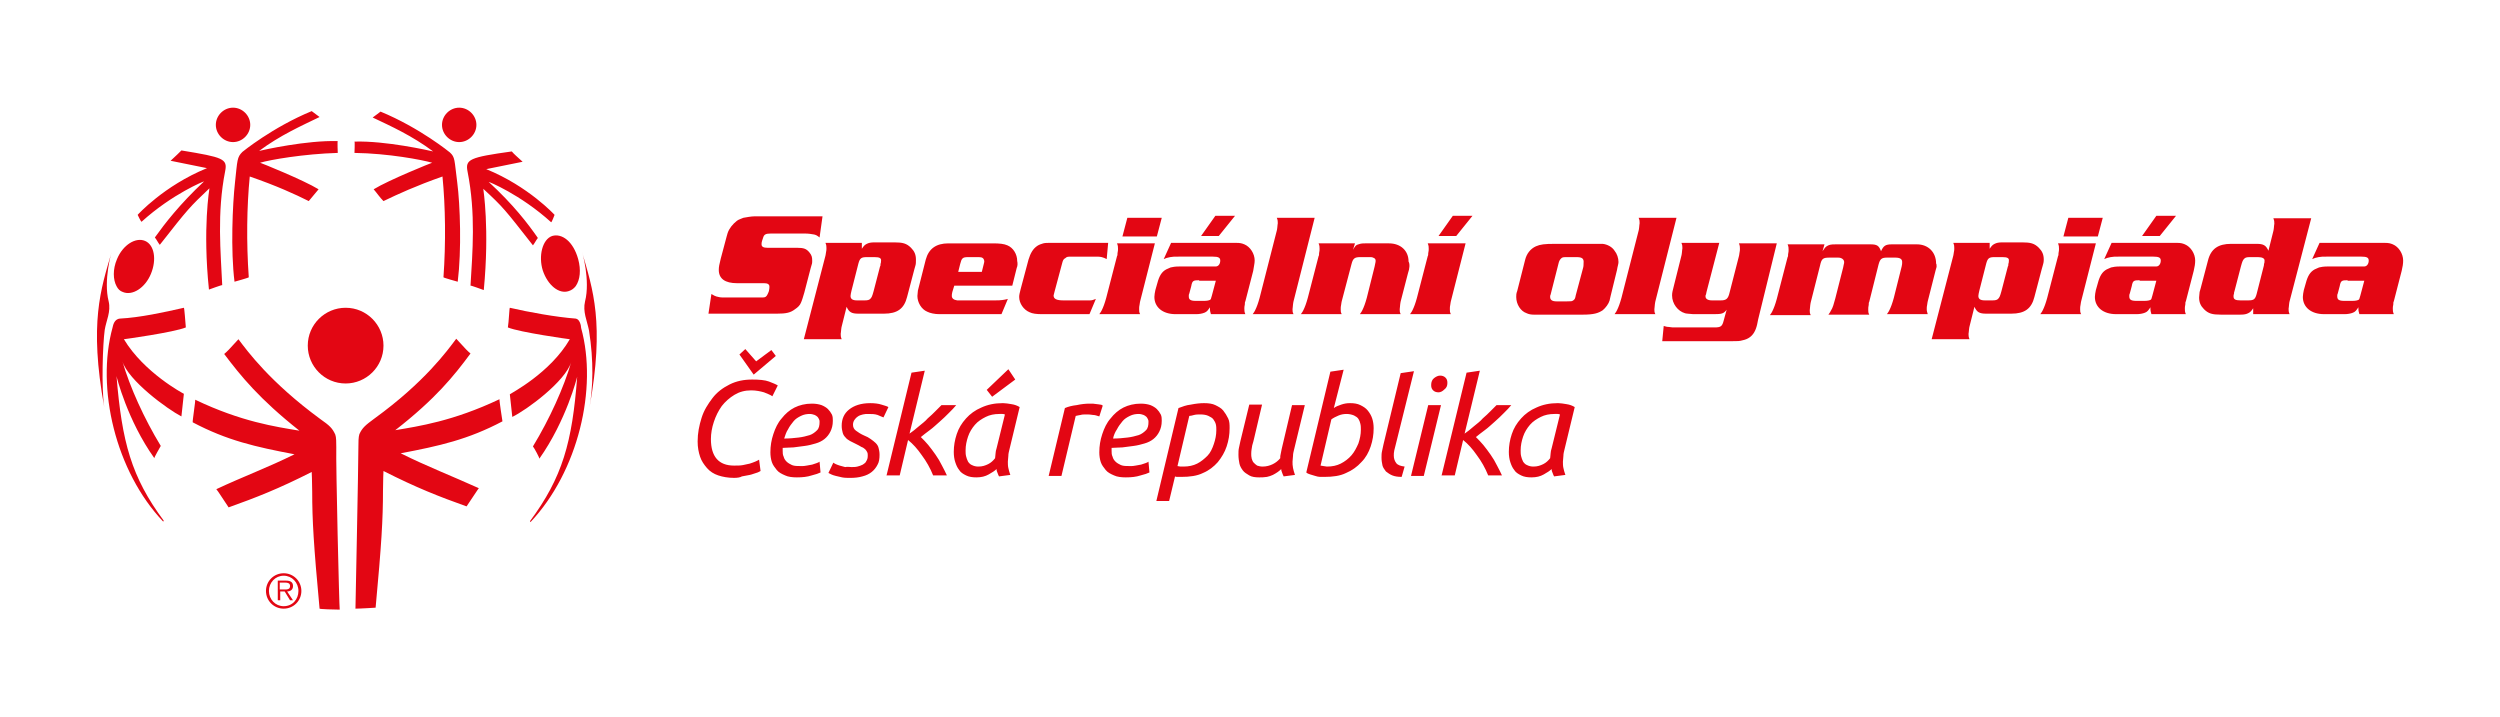 <svg xmlns="http://www.w3.org/2000/svg" xml:space="preserve" style="enable-background:new 0 0 508.5 145.8" viewBox="0 0 508.5 145.8"><style>.st0{fill:#e30613}</style><g id="Layer_1"><path d="M25 59.4c1.9.8 4.5-.8 5.7-3.7 1.2-2.9.7-5.9-1.2-6.7-1.9-.8-4.5.8-5.7 3.7-.9 2.1-.8 4.2-.1 5.5.3.6.7 1 1.3 1.2zm22.4-30.5c1.9 0 3.5-1.6 3.5-3.5s-1.6-3.5-3.5-3.5-3.5 1.6-3.5 3.5 1.6 3.5 3.5 3.5zm.4 8.2c-.5 4.5-.9 13.8-.1 20.2 0 0 2.9-.8 2.9-.9-.5-7.1-.4-14.4.2-20.5 5.5 1.9 9.2 3.6 12 5 .7-.8 1.3-1.6 2-2.4-3.1-1.9-11.8-5.4-11.9-5.4 2-.6 8.9-1.8 15.8-2 0 0-.1-2.4 0-2.4-6.3-.2-15.2 1.8-16 2 4.3-3.2 8.6-5.1 12.3-6.9-.3-.2-1.6-1.2-1.6-1.2-8 3.3-14.1 8.3-14.1 8.3-1.1 1.1-1 1.6-1.5 6.2zm-19 8c6.3-5.7 12.8-8.3 12.7-8.2-5 4.7-8 8.6-10 11.4.4.5.6 1 1 1.5 5.8-7.4 6.1-7.7 10.1-11.5 0 .1-1.4 8.1-.1 20.6 0 0 2.7-1 2.7-.9-.3-6.7-1.1-14.6.6-23.2.5-2.5-.4-2.8-8.9-4.2-.6.6-.9.9-2.2 2.1l7.4 1.5C33.3 37.8 28 43.7 28 43.7s.7 1.5.8 1.4zm64.6-16.2c1.9 0 3.5-1.6 3.5-3.5s-1.6-3.5-3.5-3.5-3.5 1.6-3.5 3.5 1.6 3.5 3.5 3.5zm-21.3 2.2c6.9.1 13.7 1.4 15.8 2-.1 0-8.8 3.5-11.9 5.4.7.8 1.2 1.6 2 2.4 2.9-1.4 6.6-3.1 12-5 .6 6.1.7 13.4.2 20.5 0 .1 2.9.9 2.9.9.8-6.4.5-15.6-.1-20.2s-.4-5.1-1.5-6.1c0 0-6.1-5-14.1-8.3 0 0-1.3 1-1.6 1.2 3.8 1.8 8 3.7 12.3 6.9-.9-.2-9.7-2.2-16-2 .1 0 0 2.3 0 2.3zm23 3.8c1.7 8.6 1 16.4.6 23.2 0-.1 2.7.9 2.7.9 1.2-12.5-.1-20.5-.1-20.6 4.1 3.8 4.3 4.1 10.1 11.5.4-.5.6-1 1-1.5-2-2.9-5-6.8-10-11.4-.1-.1 6.4 2.5 12.7 8.2.1.1.7-1.5.7-1.5s-5.3-5.8-13.9-9.3l7.4-1.5c-1.3-1.2-1.7-1.5-2.2-2.1-8.6 1.2-9.5 1.6-9 4.1zm-73 26.4c-1.1-4.3.6-10.1.6-10-2.2 7.5-4.6 14.4-1.5 31.5-.6-4-.3-12.8.1-15.7.3-1.9 1.3-3.7.8-5.8z" class="st0"/><path d="M37.4 62.6c-3.9.9-9 2-13 2.2-1.2.1-1.4 1.4-1.5 1.8-3.4 12.3.6 29.3 10.3 39.5l.1-.2c-6.6-8.9-8.5-16-9.6-29.4 0 .1 2.2 9 7.7 16.7-.1-.1 1.2-2.3 1.3-2.5-3.4-5.6-6.3-12-7.8-17.2 1.2 3.9 9.1 9.7 12 11.2l.5-4.6c-.2-.1-8.1-4.3-12.2-11.1.1 0 10.2-1.4 12.6-2.4-.1-1.2-.3-4-.4-4zm79.7 2.2c-4-.3-9.5-1.3-13.4-2.2-.1 0-.2 2.8-.4 4 2.4 1 12.5 2.4 12.6 2.4-4 6.9-12 11-12.2 11.2l.5 4.6c2.9-1.4 10.8-7.2 12-11.2-1.5 5.2-4.4 11.6-7.8 17.2.2.2 1.4 2.4 1.3 2.5 5.5-7.8 7.7-16.6 7.7-16.7-1 13.4-3 20.5-9.6 29.4l.1.2c9.7-10.3 13.7-27.2 10.3-39.5 0-.5-.3-1.8-1.1-1.9zm-6.7-9.8c1 3 3.3 4.9 5.3 4.2.6-.2 1-.5 1.4-1 .9-1.3 1.1-3.3.5-5.5-1-3.6-3.3-5.3-5.3-4.7-2 .7-2.8 4.1-1.9 7z" class="st0"/><path d="M118.4 51.3c0-.1 1.7 5.7.6 10-.5 2.1.4 3.9.8 5.9 1 6.3.8 11.7.1 15.7 3.1-17.2.7-24-1.5-31.6zM78 70.3c0-4.2-3.4-7.7-7.7-7.7-4.2 0-7.7 3.4-7.7 7.7 0 4.2 3.4 7.7 7.7 7.7 4.2 0 7.7-3.4 7.7-7.7zm23.6 10.9c-9.5 4.5-16.5 5.5-21.2 6.3 8.2-6.4 11.9-11 15.3-15.6-.6-.5-.9-.8-2.9-3-1.8 2.4-6.4 8.8-16.6 16.2-1.9 1.4-2.5 1.9-3.1 3.2-.2.6-.2 1.7-.2 2.5 0 3.8-.6 32.8-.6 33 1 0 4.1-.2 4.1-.2 1.2-12.9 1.5-18 1.5-23.8 0-2.1.1-3.8.1-4 6.7 3.4 11.3 5.2 16.9 7.2.3-.4 2.5-3.8 2.5-3.7-5.3-2.4-10.7-4.5-15.9-7.1 7.9-1.5 13.7-2.8 20.7-6.5 0 0-.7-4.5-.6-4.5zm-33.2 9.7c0-.8 0-2-.2-2.5-.6-1.3-1.1-1.8-3.1-3.2C54.9 77.7 50.3 71.4 48.5 69c-2 2.2-2.3 2.5-2.9 3 3.4 4.5 7.1 9.1 15.3 15.6-4.8-.8-11.8-1.8-21.2-6.3.1.1-.6 4.5-.5 4.6 7 3.7 12.8 5 20.7 6.5C54.7 95 49.3 97 44 99.5c.1 0 2.2 3.3 2.5 3.7 5.6-2 10.2-3.8 16.9-7.2 0 .2.1 1.9.1 4 0 5.8.3 10.9 1.5 23.8 0 .1 3.1.2 4.1.2-.1-.3-.8-29.3-.7-33.1zm-8.8 28.3c0-.7-.4-1.1-1.4-1.1h-1.7v4h.5v-1.8h.9l1.1 1.8h.6l-1.2-1.8c.6 0 1.2-.3 1.2-1.1zm-2 .7h-.7v-1.4H58c.5 0 1 .1 1 .7 0 .8-.8.7-1.4.7z" class="st0"/><path d="M57.7 116.6c-2 0-3.6 1.6-3.6 3.6s1.6 3.6 3.6 3.6 3.6-1.6 3.6-3.6-1.6-3.6-3.6-3.6zm0 6.7c-1.7 0-3-1.4-3-3.1 0-1.7 1.3-3.1 3-3.1s3 1.4 3 3.1c0 1.7-1.2 3.1-3 3.1zm91.6-26.1c-1.2 0-2.3-.2-3.2-.5-.9-.3-1.7-.8-2.3-1.5s-1.1-1.4-1.4-2.3c-.3-.9-.5-1.9-.5-3.1 0-1.7.3-3.2.8-4.8s1.3-2.8 2.2-4 2.1-2.1 3.5-2.8c1.4-.7 2.9-1 4.6-1 1.4 0 2.6.1 3.4.4s1.5.6 1.8.8l-1.1 2.2c-.4-.3-1-.5-1.7-.8-.7-.2-1.6-.4-2.6-.4-1.3 0-2.4.3-3.4.9-1 .6-1.9 1.4-2.6 2.3-.7 1-1.2 2-1.6 3.2-.4 1.2-.6 2.4-.6 3.5 0 3.6 1.6 5.4 4.7 5.4.7 0 1.3 0 1.8-.1s1-.2 1.4-.3c.4-.1.8-.3 1.1-.4.3-.1.6-.3.8-.4l.3 2.3c-.2.1-.5.3-.9.4s-.8.3-1.3.4c-.5.1-1 .2-1.6.3-.3.2-.9.3-1.6.3zm4.5-23.7 3.1-2.3.9 1.2-4.5 3.8-2.9-4.1 1.2-1.1 2.2 2.5zm8.3 23.6c-.9 0-1.8-.1-2.4-.4-.7-.3-1.3-.6-1.7-1.1s-.8-1-1-1.6c-.2-.6-.3-1.3-.3-2 0-1.3.2-2.5.6-3.7.4-1.2.9-2.3 1.7-3.2.7-.9 1.6-1.7 2.6-2.2 1-.5 2.2-.8 3.5-.8.8 0 1.4.1 2 .3.5.2 1 .5 1.3.8.3.3.6.7.8 1.1.2.4.2.9.2 1.3 0 .9-.2 1.6-.5 2.2s-.7 1.1-1.2 1.5c-.5.4-1.1.7-1.8.9-.7.2-1.4.4-2.2.5-.7.1-1.5.2-2.3.3-.8 0-1.5.1-2.2.1v.6c0 .4 0 .8.2 1.2.1.4.3.7.6 1 .3.3.7.5 1.1.7.5.2 1.1.2 1.9.2.3 0 .7 0 1.1-.1.4-.1.7-.1 1.1-.2l.9-.3c.3-.1.5-.2.6-.3l.2 2.2c-.4.2-1 .4-1.8.6-.9.3-1.9.4-3 .4zm-2.6-7.9c1.1 0 2-.1 2.9-.2.9-.1 1.6-.3 2.3-.5.6-.2 1.1-.6 1.5-1s.5-1 .5-1.7c0-.2 0-.3-.1-.5s-.2-.4-.3-.5c-.2-.2-.4-.3-.6-.4-.3-.1-.6-.2-1-.2-.6 0-1.2.1-1.8.4-.6.3-1.1.6-1.5 1.1-.4.5-.8 1-1.1 1.6-.4.6-.6 1.3-.8 1.9zm13.7 5.8c.4 0 .8 0 1.2-.1s.7-.2 1.1-.4c.3-.2.6-.4.7-.7.2-.3.3-.6.3-1.1 0-.3 0-.5-.1-.7-.1-.2-.2-.4-.4-.6-.2-.2-.5-.4-.8-.5-.3-.2-.7-.4-1.1-.6l-1.2-.6c-.3-.2-.7-.4-.9-.7-.3-.3-.5-.6-.6-1-.1-.4-.2-.8-.2-1.4 0-1.4.5-2.5 1.5-3.3 1-.8 2.4-1.3 4.3-1.3.9 0 1.7.1 2.3.3s1.1.3 1.4.5l-1 2.1c-.3-.1-.7-.3-1.2-.5-.6-.2-1.2-.2-1.9-.2-.4 0-.7 0-1.1.1s-.7.2-1 .4c-.3.2-.5.4-.7.7-.2.3-.3.6-.3 1 0 .5.2.9.6 1.2.4.3 1 .7 1.7 1 .5.2.9.4 1.3.7s.7.5 1 .8c.3.3.5.6.6 1 .1.4.2.8.2 1.4 0 .8-.1 1.5-.4 2-.3.6-.7 1.1-1.2 1.5s-1.1.7-1.9.9c-.7.2-1.5.3-2.4.3-.6 0-1.2 0-1.7-.1s-.9-.2-1.3-.3c-.4-.1-.7-.2-.9-.3l-.6-.3 1-2.1c.1.1.3.2.5.3.2.1.5.2.8.3.3.1.7.2 1.1.3.5-.1.9 0 1.3 0zm7.1 1.8 5.1-21 2.7-.4-3.1 12.8c.6-.4 1.2-.9 1.9-1.5.6-.5 1.3-1 1.8-1.6.6-.5 1.1-1 1.6-1.5l1.2-1.2h3c-.4.5-.9 1-1.5 1.6-.6.6-1.2 1.2-1.9 1.8-.7.6-1.3 1.2-2 1.7s-1.3 1-1.8 1.4c.5.5 1 1 1.5 1.6.5.6 1 1.3 1.5 2s.9 1.4 1.3 2.2c.4.7.7 1.4 1 2h-2.8c-.6-1.5-1.4-2.9-2.3-4.1-.9-1.3-1.8-2.3-2.8-3.1l-1.7 7.2h-2.7zm22.9.1c-.1-.2-.2-.4-.3-.7-.1-.2-.2-.5-.2-.8-.4.4-.9.7-1.6 1.1-.7.4-1.5.6-2.5.6-.8 0-1.5-.1-2.1-.4-.6-.3-1.1-.6-1.4-1.1-.4-.5-.6-1-.8-1.6-.2-.6-.3-1.3-.3-2.1 0-1.2.2-2.4.6-3.6.4-1.2 1-2.2 1.9-3.2.8-.9 1.9-1.7 3.1-2.2 1.3-.6 2.7-.9 4.4-.9.5 0 1.1.1 1.7.2.7.1 1.2.3 1.7.6l-2.1 8.7c-.1.4-.2.8-.2 1.2s-.1.8-.1 1.2 0 .9.1 1.3.2.9.4 1.4l-2.3.3zm-4.2-2c.8 0 1.4-.2 2-.5.6-.3 1-.7 1.4-1.2 0-.3.1-.6.1-1 0-.3.1-.7.2-1l1.7-6.9c-.1 0-.2-.1-.5-.1h-.6c-1.1 0-2 .2-2.8.6-.8.4-1.6.9-2.2 1.6-.6.7-1.1 1.5-1.4 2.4-.3.9-.5 1.8-.5 2.8 0 .4 0 .8.1 1.2.1.4.2.7.4 1.1.2.3.5.6.8.7.4.2.8.3 1.3.3zm7.5-17.7-4.7 3.5-1.1-1.4 4.4-4.2 1.4 2.1zm15.1 4.9h.7c.2 0 .5.1.8.1.3 0 .5.1.7.1.2 0 .4.1.5.2l-.7 2.2c-.4-.1-.8-.3-1.3-.3-.5-.1-.9-.1-1.4-.1-.4 0-.8 0-1.1.1-.4.1-.7.1-1 .2l-2.9 12.2h-2.6l3.3-13.8c.7-.3 1.5-.5 2.4-.6.9-.2 1.8-.3 2.6-.3zm7.4 15c-.9 0-1.8-.1-2.4-.4-.7-.3-1.3-.6-1.7-1.1s-.8-1-1-1.6c-.2-.6-.3-1.3-.3-2 0-1.3.2-2.5.6-3.7.4-1.2.9-2.3 1.7-3.2.7-.9 1.6-1.7 2.6-2.2 1-.5 2.2-.8 3.5-.8.8 0 1.4.1 2 .3.5.2 1 .5 1.3.8.3.3.6.7.8 1.1.2.4.2.9.2 1.3 0 .9-.2 1.6-.5 2.2s-.7 1.1-1.2 1.5c-.5.4-1.1.7-1.8.9-.7.2-1.4.4-2.2.5-.7.1-1.5.2-2.3.3-.8 0-1.5.1-2.2.1v.6c0 .4 0 .8.2 1.2.1.4.3.7.6 1 .3.3.7.5 1.1.7.5.2 1.1.2 1.9.2.3 0 .7 0 1.1-.1.4-.1.7-.1 1.1-.2l.9-.3c.3-.1.5-.2.6-.3l.2 2.2c-.4.2-1 .4-1.8.6-.9.3-1.9.4-3 .4zm-2.6-7.9c1.1 0 2-.1 2.9-.2.9-.1 1.6-.3 2.3-.5.6-.2 1.1-.6 1.5-1s.5-1 .5-1.7c0-.2 0-.3-.1-.5s-.2-.4-.3-.5c-.2-.2-.4-.3-.6-.4-.3-.1-.6-.2-1-.2-.6 0-1.2.1-1.8.4-.6.3-1.1.6-1.5 1.1-.4.5-.8 1-1.1 1.6-.4.6-.7 1.3-.8 1.9zm18.5-7.2c.9 0 1.7.1 2.3.4s1.2.6 1.6 1.1c.4.5.7 1 1 1.6s.3 1.3.3 2c0 1.3-.2 2.5-.6 3.7-.4 1.2-1 2.2-1.8 3.2-.8.9-1.8 1.7-3 2.2-1.2.6-2.7.8-4.4.8h-.7c-.2 0-.5 0-.6-.1l-1.2 5h-2.6l4.5-18.9c.8-.3 1.6-.6 2.5-.7 1-.2 1.9-.3 2.7-.3zm-5.4 12.8c.2 0 .4.1.6.1h.6c1.1 0 2-.2 2.8-.6.8-.4 1.5-1 2.1-1.6s1-1.5 1.3-2.4c.3-.9.5-1.8.5-2.8 0-.4 0-.8-.1-1.2-.1-.4-.3-.7-.5-1-.2-.3-.6-.5-1-.7-.4-.2-1-.3-1.6-.3-.5 0-.9 0-1.3.1s-.7.2-1 .2l-2.4 10.2zm16.6 2.3c-.8 0-1.5-.1-2-.4s-1-.6-1.3-1c-.3-.4-.6-.9-.7-1.4s-.2-1.1-.2-1.8c0-.5 0-1 .1-1.4.1-.5.2-.9.3-1.4l1.8-7.4h2.6l-1.6 6.8c-.1.4-.2.9-.4 1.5-.1.6-.2 1.1-.2 1.7 0 .3 0 .6.1 1 .1.3.2.6.4.8.2.2.4.4.7.6.3.1.7.2 1.1.2.8 0 1.5-.2 2.1-.5.6-.3 1.1-.7 1.5-1.2 0-.3 0-.6.1-.9s.1-.7.2-1l2.1-8.9h2.6l-2.2 9.1c-.1.4-.2.8-.2 1.2s-.1.8-.1 1.2c0 .4 0 .8.1 1.3.1.4.2.9.4 1.4l-2.3.3c-.1-.2-.2-.4-.3-.7s-.2-.5-.2-.8c-.2.2-.4.4-.7.6-.3.2-.6.4-1 .6s-.8.3-1.2.4c-.6.1-1.1.1-1.6.1zM271.3 83c.4-.3.9-.5 1.5-.7.6-.2 1.1-.3 1.8-.3.8 0 1.5.1 2.1.4.6.3 1.1.6 1.5 1.1.4.5.7 1 .9 1.6.2.6.3 1.3.3 2 0 1.3-.2 2.5-.6 3.7-.4 1.2-1 2.3-1.9 3.2-.8.9-1.9 1.7-3.1 2.2-1.2.6-2.7.8-4.4.8h-.9c-.3 0-.7-.1-1-.2-.3-.1-.7-.2-1-.3-.3-.1-.6-.2-.8-.4l4.9-20.5 2.7-.4-2 7.8zm2.6 1.2c-.6 0-1.1.1-1.6.3-.5.2-1.1.5-1.5.8l-2.2 9.4c.2 0 .4.1.6.1.2 0 .5.1.7.1 1.1 0 2-.2 2.8-.6s1.6-1 2.2-1.7 1-1.5 1.4-2.4c.3-.9.5-1.8.5-2.8 0-.4 0-.8-.1-1.2-.1-.4-.2-.7-.4-1-.2-.3-.5-.5-.9-.7-.5-.2-1-.3-1.5-.3zm10 6.2-.3 1.2c-.1.4-.1.8-.1 1.1 0 .6.2 1.1.5 1.5.3.4.9.6 1.7.7l-.6 2.1c-.8 0-1.4-.1-1.9-.3-.5-.2-.9-.5-1.3-.8-.3-.4-.6-.8-.7-1.2-.1-.5-.2-1-.2-1.6 0-.4 0-.9.1-1.3.1-.5.2-.9.3-1.4l3.5-14.5 2.7-.4-3.7 14.9zm5.7 6.4H287l3.5-14.4h2.6l-3.5 14.4zm3-17c-.4 0-.8-.1-1.1-.4-.3-.3-.4-.6-.4-1.1 0-.6.2-1.1.6-1.4s.8-.5 1.2-.5c.4 0 .8.1 1.1.4.3.3.4.6.4 1.1 0 .6-.2 1-.6 1.3-.4.4-.8.6-1.2.6zm.6 17 5.1-21 2.7-.4-3.1 12.8c.6-.4 1.2-.9 1.9-1.5.6-.5 1.3-1 1.8-1.6.6-.5 1.1-1 1.6-1.5l1.2-1.2h3c-.4.5-.9 1-1.5 1.6-.6.6-1.2 1.2-1.9 1.8-.7.6-1.3 1.2-2 1.7s-1.3 1-1.8 1.4c.5.5 1 1 1.5 1.6.5.6 1 1.3 1.5 2s.9 1.4 1.3 2.2c.4.7.7 1.4 1 2h-2.8c-.6-1.5-1.4-2.9-2.3-4.1-.9-1.3-1.8-2.3-2.8-3.1l-1.7 7.2h-2.7zm22.9.1c-.1-.2-.2-.4-.3-.7-.1-.2-.2-.5-.2-.8-.4.4-.9.7-1.6 1.1-.7.4-1.5.6-2.5.6-.8 0-1.5-.1-2.1-.4-.6-.3-1.1-.6-1.4-1.1-.4-.5-.6-1-.8-1.6-.2-.6-.3-1.3-.3-2.1 0-1.2.2-2.4.6-3.6.4-1.2 1-2.2 1.9-3.2.8-.9 1.9-1.7 3.1-2.2 1.3-.6 2.7-.9 4.4-.9.5 0 1.1.1 1.7.2.7.1 1.2.3 1.7.6l-2.1 8.7c-.1.4-.2.8-.2 1.2s-.1.8-.1 1.2 0 .9.1 1.3.2.9.4 1.4l-2.3.3zm-4.2-2c.8 0 1.4-.2 2-.5.6-.3 1-.7 1.4-1.2 0-.3.1-.6.1-1 0-.3.1-.7.2-1l1.7-6.9c-.1 0-.2-.1-.5-.1h-.6c-1.1 0-2 .2-2.8.6-.8.4-1.6.9-2.2 1.6-.6.7-1.1 1.5-1.4 2.4-.3.9-.5 1.8-.5 2.8 0 .4 0 .8.1 1.2.1.4.2.7.4 1.1.2.3.5.6.8.7.4.2.8.3 1.3.3zM166.7 48.3c-.5-.4-.7-.5-1.1-.6-.5-.1-1.2-.2-1.9-.2h-6.9c-1.1 0-1.4.2-1.6.9l-.2.6c-.1.3-.1.5-.1.7 0 .5.4.7 1.2.7h6c1.4 0 1.9.2 2.5.9.5.6.6 1 .6 1.7 0 .5 0 .6-.3 1.5l-1.3 5c-.2.7-.5 1.7-.7 2.1-.2.5-.6.9-1.2 1.3-.9.7-1.8.9-3.7.9h-13.9l.6-4c.5.3.7.4 1 .5.4.1.8.2 1.2.2h8.3c.5 0 .7-.2.9-.6.1-.2.2-.4.3-.7.1-.5.1-.7.1-.9 0-.5-.4-.7-1.1-.7h-5.5c-2.4 0-3.7-.9-3.7-2.7 0-.6.1-1.1.4-2.3l1.2-4.5.2-.7c.3-.9 1-1.8 1.9-2.5.4-.3.9-.4 1.3-.6.6-.1 1.6-.3 2.3-.3h13.8l-.6 4.3zm19.5 5.7-.2.7-1.5 5.7c-.6 2.4-2 3.4-4.7 3.4h-5.2c-1.4 0-1.9-.3-2.4-1.4l-1 4c0 .1-.1.3-.1.6 0 .4-.1.7-.1.9 0 .4 0 .6.2 1.1h-7.7l4.4-17c0-.1.1-.4.1-.6.1-.4.1-.7.1-.9 0-.4 0-.6-.2-1.1h7.4v1.2c.4-.6.6-.8 1-1s.8-.3 1.6-.3h4c1.7 0 2.5.2 3.4 1.1.7.7 1 1.4 1 2.4 0 .5 0 .9-.1 1.2zm-8.3-1.7h-1.6c-1.1 0-1.4.2-1.7 1.3l-1.4 5.5c-.1.4-.2.9-.2 1.1 0 .6.4.9 1.3.9h1.6c.6 0 .9-.1 1.1-.3.3-.3.4-.5.7-1.6l1.3-5c.1-.1.1-.3.1-.5.1-.3.1-.4.1-.6.1-.6-.3-.8-1.3-.8zm28.9 2.2-.9 3.6h-11.8l-.4 1.3c-.1.4-.1.6-.1.8 0 .5.4.8 1.1.9h7.7c1.3 0 1.8-.1 2.6-.3l-1.3 3.1h-12.6c-1 0-1.9-.2-2.5-.5-1.2-.5-2-1.9-2-3.2 0-.3.1-.8.1-1.1l1.6-6.3c.6-2.2 2.1-3.3 4.6-3.3h9c1.5 0 2.3.1 3 .4 1.2.5 2 1.8 2 3.2.1.4.1 1-.1 1.4zm-7.7-2.2h-2.2c-1.1 0-1.3.2-1.6 1.4l-.4 1.6h4.8l.4-1.6c.1-.3.1-.5.1-.6-.1-.6-.4-.8-1.1-.8zm26 .4c-.4-.2-.6-.3-1-.4-.4-.1-.9-.1-1.3-.1H218c-.8 0-1 0-1.3.3-.4.2-.5.4-.7 1.2l-1.5 5.6-.1.4c0 .1-.1.3-.1.4 0 .7.6 1 2 1h5.4c.4 0 .7-.1 1.2-.3l-1.3 3.1H212c-1.2 0-2-.1-2.6-.4-1.2-.5-2.1-1.8-2.1-3.1 0-.4.1-.8.3-1.6l1.6-6c.4-1.3.9-2.2 1.8-2.8.3-.2.8-.4 1.2-.5.4-.1.8-.1 1.3-.1h11.9l-.3 3.3zm6.8 8.6c0 .1-.1.4-.1.6-.1.4-.1.7-.1 1 0 .4 0 .6.2 1h-8.3c.3-.4.4-.6.5-.8.3-.6.6-1.4.9-2.5l2.2-8.5c.1-.1.1-.4.1-.6.1-.4.1-.7.1-.9 0-.4 0-.6-.2-1.1h7.7l-3 11.8zm3.4-13.2h-7l1-3.8h7l-1 3.8zm19.6 7-1.6 6.2c-.1.1-.1.4-.1.6-.1.4-.1.7-.1.9 0 .4 0 .6.2 1.1h-7c-.1-.4-.2-.6-.2-1.1v-.3c-.4.6-.6.9-1.1 1.1-.5.2-1.1.3-1.7.3h-4.2c-2.6 0-4.3-1.4-4.3-3.5 0-.4.1-.9.2-1.4l.4-1.4c.4-1.5.9-2.3 1.8-2.8.3-.1.6-.3.9-.4.5-.1.8-.2 2-.2h7.2c.5 0 .9-.5.9-1.2 0-.6-.4-.8-1.5-.8h-7c-.8 0-1.2 0-1.7.1-.6.1-.8.2-1.3.4l1.5-3.3h13.2c.9 0 1.2.1 1.7.3 1.2.5 2.1 1.9 2.1 3.3 0 .6-.2 1.3-.3 2.1zm-11 1.9c-1.2 0-1.4.1-1.6 1.2l-.4 1.5c-.1.2-.1.3-.1.4v.2c0 .6.3.9 1.4.9h1.7c.6 0 1-.1 1.2-.2.2-.1.2-.2.4-.9l.8-3h-3.4zm4-9h-3.6l2.9-4.1h4l-3.3 4.1zm15.2 13.3c0 .1-.1.4-.1.6 0 .4-.1.7-.1 1 0 .4 0 .6.2 1h-8.3c.3-.4.4-.6.5-.8.3-.6.6-1.4.9-2.5l3.5-13.7c0-.1.1-.3.1-.6 0-.4.1-.7.1-.9 0-.4 0-.6-.2-1.1h7.7l-4.3 17zm23.3-5.8-1.5 5.8c0 .1-.1.4-.1.6 0 .4-.1.7-.1 1 0 .4 0 .6.2 1h-8.3c.3-.4.4-.6.5-.8.3-.6.6-1.4.9-2.5l1.6-6.4.1-.5c.1-.3.1-.6.1-.7 0-.2-.1-.4-.3-.5-.2-.1-.4-.2-.6-.2h-2.2c-1.1 0-1.5.2-1.8 1.4l-2 7.6c0 .1-.1.4-.1.6-.1.4-.1.7-.1 1 0 .4 0 .6.2 1h-8.3c.3-.4.4-.6.5-.8.3-.6.6-1.4.9-2.5l2.2-8.5c.1-.1.1-.4.1-.6.1-.4.1-.7.1-.9 0-.4 0-.6-.2-1.1h7.4l-.4 1.3c.4-.7.6-1 1.1-1.1.3-.1.5-.2 1.4-.2h4.8c2.4 0 4 1.5 4 3.7.3.5.2 1.5-.1 2.3zm8.7 5.8c0 .1-.1.4-.1.6-.1.4-.1.7-.1 1 0 .4 0 .6.2 1h-8.3c.3-.4.4-.6.5-.8.3-.6.6-1.4.9-2.5l2.2-8.5c.1-.1.1-.4.1-.6.1-.4.1-.7.1-.9 0-.4 0-.6-.2-1.1h7.7l-3 11.8zm1.1-13.3h-3.6l2.9-4.1h4l-3.3 4.1zm32.7 6.9-1.3 5.3c-.1.5-.2.8-.2.9-.2.7-.8 1.5-1.4 2-.9.6-1.8.9-4.1.9H312c-.6 0-1.1-.1-1.5-.3-1.2-.4-2.1-1.8-2.1-3.3 0-.4 0-.7.2-1.2l1.6-6.3c.3-1.3 1.1-2.3 2.2-2.8.9-.4 1.8-.5 3.8-.5h9.8c.9.1 1.9.6 2.4 1.4.5.6.8 1.5.8 2.3 0 .4-.2.9-.3 1.6zm-8.2-2.6h-1.8c-1 0-1.1 0-1.4.3-.2.2-.4.5-.5 1l-1.5 5.9-.1.4c-.1.2-.1.3-.1.4v.1c0 .6.4.9 1.3.9h2.1c.9 0 1 0 1.3-.2.3-.2.4-.4.5-1l1.5-5.6c.1-.3.1-.8.1-1 .1-.9-.3-1.2-1.4-1.2zm16 9c0 .1-.1.4-.1.6 0 .4-.1.7-.1 1 0 .4 0 .6.2 1h-8.3c.3-.4.4-.6.5-.8.3-.6.6-1.4.9-2.5l3.5-13.7c0-.1.1-.3.1-.6 0-.4.1-.7.1-.9 0-.4 0-.6-.2-1.1h7.7l-4.3 17zm20.9 3.7-.2 1c-.3 1.3-.8 2.1-1.5 2.6-.4.3-.9.5-1.4.6-.7.2-1 .2-2.3.2h-14.1l.3-3.1c.4.1.6.2 1 .2.6.1.8.1 1.6.1h7.7c1.3 0 1.6-.2 1.9-1.4l.6-2.2c-.6.8-1 .9-2.6.9h-4.2c-1-.1-1.5-.1-1.7-.2-1.4-.4-2.6-1.9-2.6-3.6 0-.6.1-.9.4-2.1l1.5-6c0-.1.1-.3.1-.6 0-.4.1-.7.1-.9 0-.4 0-.6-.2-1.1h7.7l-2.6 10-.1.5c-.1.1-.1.3-.1.4 0 .5.5.8 1.3.8h1.8c1.1 0 1.5-.3 1.8-1.6l1.9-7.4c0-.1.1-.3.1-.6.1-.4.1-.7.1-.9 0-.4 0-.6-.2-1.1h7.7L357.6 65zm36.3-10.7-.2.7-1.6 6.3c0 .1-.1.4-.1.6-.1.4-.1.7-.1 1 0 .4.1.6.2 1h-8.3c.3-.4.4-.6.5-.8.3-.6.6-1.4.9-2.5l1.6-6.4c.1-.4.1-.6.1-.9 0-.6-.4-.9-1.4-.9h-1.7c-1.1 0-1.4.3-1.7 1.4l-1.9 7.6c-.1.1-.1.4-.1.6-.1.4-.1.7-.1 1 0 .4 0 .6.2 1h-8.3c.3-.4.4-.6.5-.8.4-.6.6-1.4.9-2.5l1.6-6.3.1-.5c.1-.3.1-.5.1-.6 0-.5-.5-.9-1.2-.9h-1.8c-1.3 0-1.6.2-1.9 1.6l-1.9 7.5c0 .1-.1.4-.1.6 0 .4-.1.7-.1 1 0 .4 0 .6.2 1H360c.3-.4.4-.6.5-.8.3-.6.6-1.4.9-2.5l2.2-8.5c.1-.1.1-.4.1-.6.1-.4.1-.7.1-.9 0-.4 0-.6-.2-1.1h7.5l-.4 1.4c.4-.6.6-.9 1-1.1.4-.2.6-.3 1.7-.3h7.1c1.3 0 1.7.3 2.1 1.4.5-1.1.9-1.4 2.2-1.4h5.1c2.3 0 3.9 1.6 3.9 3.9.1.1.1.4.1.7zm21.6-.3-.2.7-1.5 5.7c-.6 2.4-2 3.4-4.7 3.4H404c-1.4 0-1.9-.3-2.4-1.4l-1 4c0 .1-.1.3-.1.6 0 .4-.1.7-.1.9 0 .4 0 .6.2 1.1h-7.7l4.4-17c0-.1.1-.4.1-.6.1-.4.1-.7.1-.9 0-.4 0-.6-.2-1.1h7.4v1.2c.4-.6.6-.8 1-1s.8-.3 1.6-.3h4c1.7 0 2.5.2 3.4 1.1.7.7 1 1.4 1 2.4 0 .5-.1.9-.2 1.2zm-8.2-1.7h-1.6c-1.1 0-1.4.2-1.7 1.3l-1.4 5.5c-.1.4-.2.9-.2 1.1 0 .6.4.9 1.3.9h1.6c.6 0 .9-.1 1.1-.3.3-.3.4-.5.7-1.6l1.3-5c.1-.1.1-.3.1-.5.1-.3.1-.4.1-.6.1-.6-.3-.8-1.3-.8zm16 9c0 .1-.1.4-.1.6-.1.4-.1.7-.1 1 0 .4 0 .6.2 1H415c.3-.4.4-.6.5-.8.3-.6.6-1.4.9-2.5l2.2-8.5c.1-.1.1-.4.1-.6.1-.4.1-.7.1-.9 0-.4 0-.6-.2-1.1h7.7l-3 11.8zm3.4-13.2h-7l1-3.8h7l-1 3.8zm19.5 7-1.6 6.2c-.1.1-.1.4-.1.6-.1.4-.1.7-.1.9 0 .4 0 .6.2 1.1h-7c-.1-.4-.2-.6-.2-1.1v-.3c-.4.6-.6.9-1.1 1.1-.5.2-1.1.3-1.7.3h-4.2c-2.6 0-4.3-1.4-4.3-3.5 0-.4.1-.9.2-1.4l.4-1.4c.4-1.5.9-2.3 1.8-2.8.3-.1.6-.3.9-.4.5-.1.8-.2 2-.2h7.2c.5 0 .9-.5.9-1.2 0-.6-.4-.8-1.5-.8h-7c-.8 0-1.2 0-1.7.1-.6.1-.8.2-1.3.4l1.5-3.3h13.2c.9 0 1.2.1 1.7.3 1.2.5 2.1 1.9 2.1 3.3 0 .6-.1 1.3-.3 2.1zm-11 1.9c-1.2 0-1.4.1-1.6 1.2l-.4 1.5c-.1.2-.1.3-.1.4v.2c0 .6.3.9 1.4.9h1.7c.6 0 1-.1 1.2-.2.2-.1.2-.2.4-.9l.8-3h-3.4zm4.1-9h-3.6l2.9-4.1h4l-3.3 4.1zm26.4 13.3c0 .1-.1.3-.1.6 0 .4-.1.7-.1.9 0 .4 0 .6.2 1.1h-7.4v-1.2c-.4.6-.6.8-1 1-.4.2-.8.3-1.6.3h-4c-1.7 0-2.5-.2-3.4-1.1-.7-.7-1-1.4-1-2.4 0-.4.1-.7.1-1.1l.2-.7 1.5-5.7c.6-2.4 2.1-3.4 4.7-3.4h5.2c1.4 0 1.9.3 2.4 1.4l1-4c0-.1.1-.3.1-.6 0-.4.1-.7.1-.9 0-.4 0-.6-.2-1.1h7.7l-4.4 16.9zm-6.4-9h-1.7c-.6 0-.9.1-1.1.3-.3.3-.4.5-.7 1.6l-1.3 5c-.1.2-.1.4-.1.5-.1.3-.1.4-.1.6 0 .6.4.8 1.4.8h1.6c1.1 0 1.4-.2 1.7-1.3l1.4-5.5c0-.1.1-.2.1-.6.1-.2.1-.4.1-.6.1-.5-.4-.8-1.3-.8zm29.2 2.8-1.6 6.2c-.1.1-.1.4-.1.6-.1.4-.1.7-.1.9 0 .4 0 .6.2 1.1h-7c-.1-.4-.2-.6-.2-1.1v-.3c-.4.6-.6.9-1.1 1.1-.5.2-1.1.3-1.7.3h-4.2c-2.6 0-4.3-1.4-4.3-3.5 0-.4.1-.9.2-1.4l.4-1.4c.4-1.5.9-2.3 1.8-2.8.3-.1.6-.3.9-.4.5-.1.8-.2 2-.2h7.2c.5 0 .9-.5.9-1.2 0-.6-.4-.8-1.5-.8h-7c-.8 0-1.2 0-1.7.1-.6.1-.8.2-1.3.4l1.5-3.3H485c.9 0 1.2.1 1.7.3 1.2.5 2.1 1.9 2.1 3.3 0 .6-.1 1.3-.3 2.1zm-11 1.9c-1.2 0-1.4.1-1.6 1.2l-.4 1.5c-.1.2-.1.3-.1.4v.2c0 .6.3.9 1.4.9h1.7c.6 0 1-.1 1.2-.2.2-.1.2-.2.4-.9l.8-3h-3.4z" class="st0"/></g></svg>